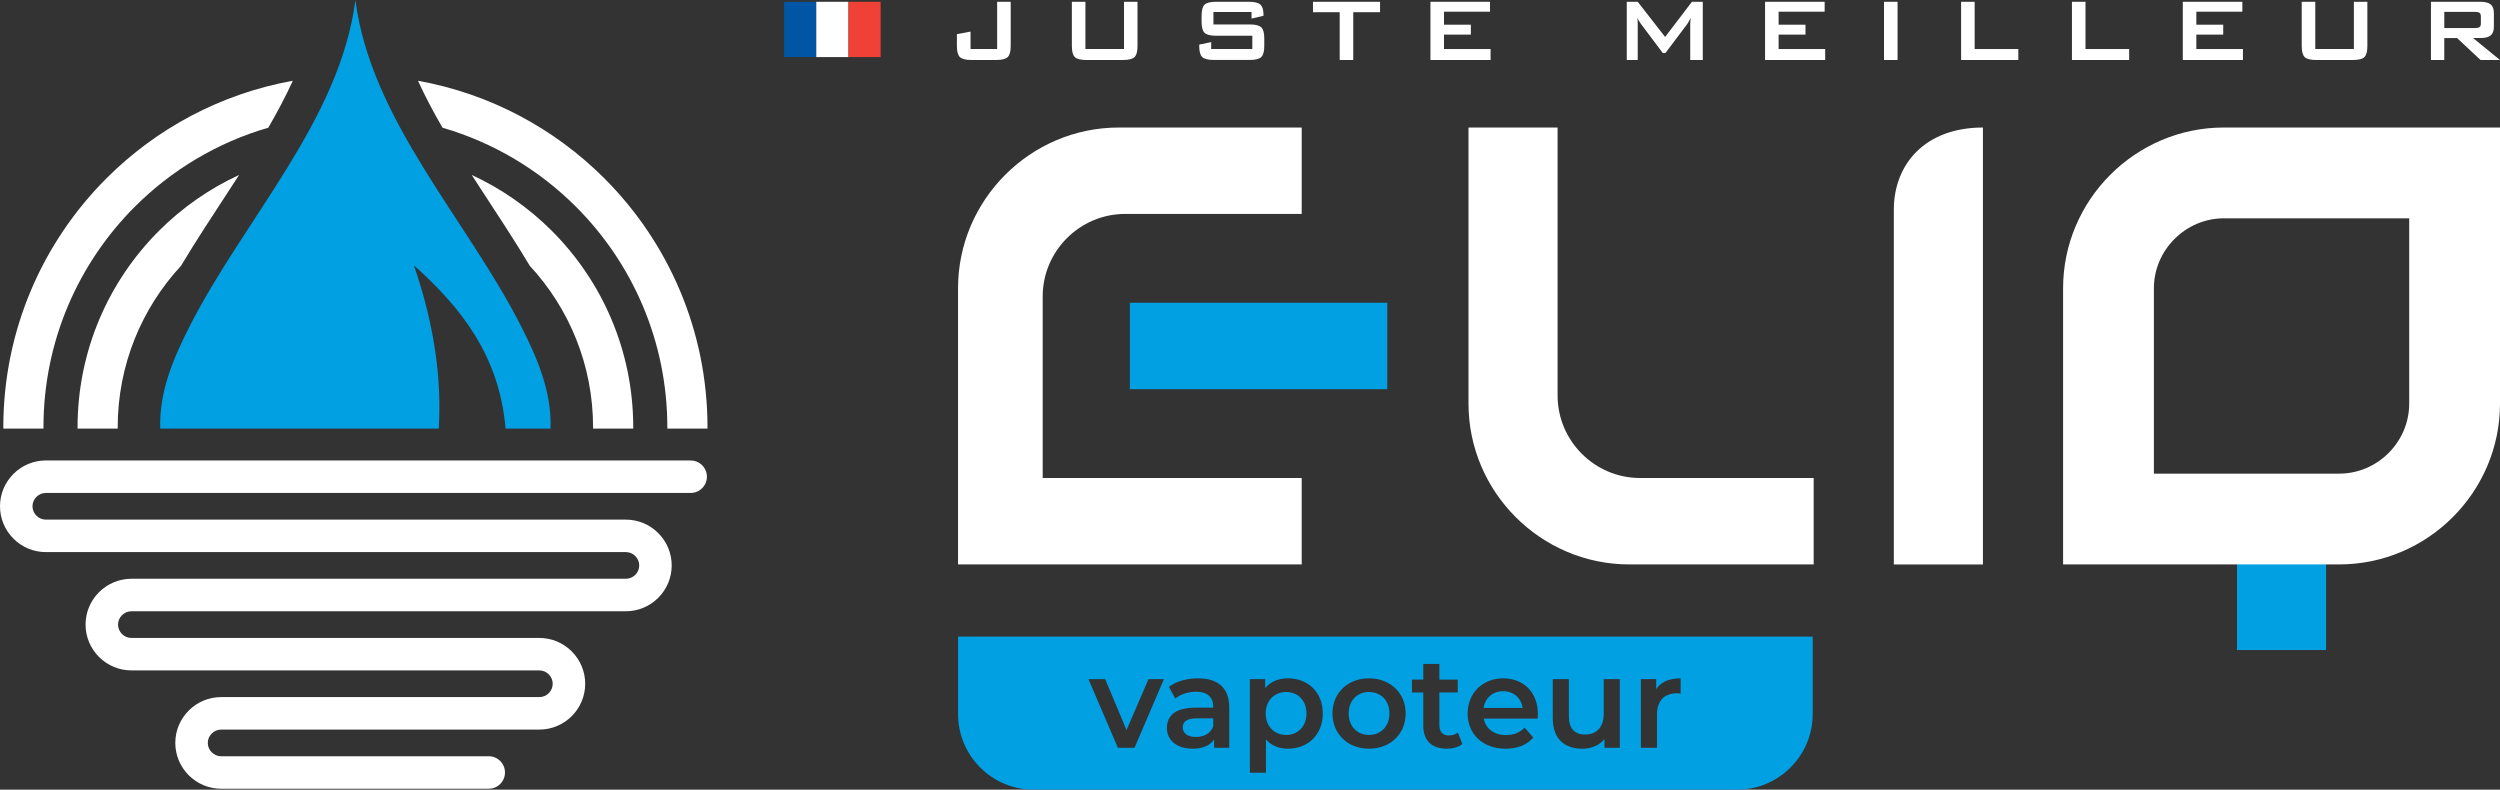 <?xml version="1.0" encoding="UTF-8"?>
<svg id="Warstwa_2" data-name="Warstwa 2" xmlns="http://www.w3.org/2000/svg" viewBox="0 0 1518.5 479.66">
  <rect x="0" y="0" width="1518.5" height="479.66" fill="#333333" stroke="none"/>
  <defs>
    <style>
      .cls-1 {
        fill: #0055a4;
      }

      .cls-2, .cls-3 {
        fill: #fff;
      }

      .cls-4, .cls-5 {
        fill: #00a0e3;
      }

      .cls-3, .cls-5 {
        fill-rule: evenodd;
      }

      .cls-6 {
        fill: #ef4135;
      }
    </style>
  </defs>
  <g id="Warstwa_1-2" data-name="Warstwa 1">
    <g>
      <path class="cls-2" d="M109.93,161.47c-23.85,25.75-38.44,60.22-38.44,98.09v.78s-24.38,0-24.38,0v-.78c0-46.6,18.88-88.79,49.42-119.33,14.01-14.01,30.47-25.56,48.69-33.97-1.99,3.09-3.98,6.14-5.95,9.17-9.92,15.23-20,30.43-29.34,46.04M286.52,106.26c18.21,8.41,34.67,19.96,48.68,33.97,30.54,30.54,49.43,72.73,49.43,119.33v.78h-24.39v-.78c0-37.87-14.58-72.34-38.43-98.09-9.34-15.62-19.42-30.82-29.34-46.04-1.97-3.03-3.96-6.09-5.95-9.17Z"/>
      <path class="cls-2" d="M162.95,77.57c-31.05,9.01-58.81,25.75-81.06,48-34.29,34.29-55.49,81.66-55.49,133.98v.78s-24.38,0-24.38,0v-.78c0-59.06,23.93-112.52,62.63-151.22,30.2-30.2,69.38-51.41,113.2-59.27-4.45,9.72-9.51,19.23-14.89,28.51M253.89,49.07c43.82,7.86,83.01,29.07,113.2,59.27,38.7,38.7,62.64,92.17,62.64,151.22v.78h-24.39v-.78c0-52.32-21.2-99.69-55.49-133.98-22.25-22.25-50.01-38.99-81.06-48-5.39-9.3-10.47-18.81-14.91-28.51Z"/>
      <path class="cls-5" d="M215.87,260.34h-118.54c-.76-22.42,8-42.68,17.67-61.77C148.18,133.09,206.42,73.27,215.87,0c9.45,73.27,67.69,133.09,100.86,198.57,9.67,19.09,18.43,39.35,17.67,61.77h-27.32c-3.73-44.43-27.32-73.83-55.65-99.14,13.08,38.04,16.78,70.68,15.08,99.14h-50.65Z"/>
      <path class="cls-3" d="M289.88,279.7h129.63c5.45,0,9.86,4.42,9.86,9.86s-4.42,9.86-9.86,9.86H27.83c-2.15,0-4.19.87-5.71,2.39-1.52,1.52-2.39,3.56-2.39,5.71s.87,4.19,2.39,5.71c1.52,1.52,3.56,2.39,5.71,2.39h352.33c7.4,0,14.44,2.94,19.66,8.17,5.23,5.23,8.17,12.26,8.17,19.66s-2.94,14.43-8.17,19.66c-5.23,5.23-12.26,8.17-19.66,8.17H79.8c-2.15,0-4.19.87-5.71,2.39-1.52,1.52-2.39,3.56-2.39,5.71s.87,4.19,2.39,5.72c1.52,1.52,3.56,2.39,5.71,2.39h247.82c7.4,0,14.43,2.94,19.66,8.17,5.23,5.23,8.17,12.26,8.17,19.66s-2.94,14.43-8.17,19.66c-5.23,5.23-12.26,8.17-19.66,8.17h-193.31c-2.15,0-4.19.87-5.71,2.39-1.52,1.52-2.39,3.56-2.39,5.71s.87,4.19,2.39,5.71c1.52,1.52,3.56,2.39,5.71,2.39h162.56c5.45,0,9.86,4.42,9.86,9.86s-4.42,9.86-9.86,9.86h-162.56c-7.4,0-14.43-2.94-19.66-8.17-5.23-5.23-8.17-12.26-8.17-19.66s2.94-14.43,8.17-19.66c5.23-5.23,12.26-8.17,19.66-8.17h193.31c2.15,0,4.19-.87,5.71-2.39,1.52-1.52,2.39-3.56,2.39-5.71s-.87-4.19-2.39-5.72c-1.52-1.52-3.56-2.39-5.71-2.39H79.8c-7.4,0-14.43-2.94-19.66-8.17-5.23-5.23-8.17-12.26-8.17-19.66s2.94-14.43,8.17-19.66c5.23-5.23,12.26-8.17,19.66-8.17h300.36c2.15,0,4.19-.87,5.72-2.39,1.52-1.52,2.39-3.56,2.39-5.71s-.87-4.19-2.39-5.71c-1.52-1.52-3.56-2.39-5.72-2.39H27.83c-7.4,0-14.43-2.94-19.66-8.17-5.23-5.23-8.17-12.26-8.17-19.66s2.94-14.43,8.17-19.66c5.23-5.23,12.26-8.17,19.66-8.17h262.05Z"/>
      <rect class="cls-4" x="1358.75" y="317.11" width="54.12" height="77.72"/>
      <path class="cls-3" d="M1308.27,287.69h112.55c23.29,0,42.53-19.25,42.53-42.53v-112.55h-112.55c-23.29,0-42.53,19.25-42.53,42.53v112.55ZM1350.8,77.45h167.7v167.7c0,53.72-43.96,97.68-97.68,97.68h-167.7v-167.7c0-53.73,43.95-97.68,97.68-97.68Z"/>
      <path class="cls-3" d="M946.09,77.45h-54.12v167.7c0,53.72,43.95,97.68,97.68,97.68h111.97v-52.49h-105.46c-27.54,0-50.08-22.54-50.08-50.08V77.45Z"/>
      <path class="cls-3" d="M679.59,77.45h111.06v52.49h-107.22c-27.56,0-50.1,22.54-50.1,50.1v110.3h157.32v52.49h-208.74v-167.7c0-53.73,43.95-97.68,97.68-97.68"/>
      <path class="cls-3" d="M1204.43,342.84h-54.12V127.46c0-28.01,19.2-50,54.12-50v265.38Z"/>
      <rect class="cls-4" x="686.28" y="183.9" width="156.34" height="52.49"/>
      <g>
        <path class="cls-2" d="M605.66,29.78h-16.15v-10.6l-8.29,1.57v7.32c0,3.23.6,5.43,1.81,6.6s3.52,1.76,6.96,1.76h15.15c3.41,0,5.72-.59,6.94-1.76,1.22-1.17,1.82-3.37,1.82-6.6V1.09h-8.23v28.69Z"/>
        <path class="cls-2" d="M682.72,29.78h-23.44V1.09h-8.23v26.99c0,3.23.61,5.43,1.82,6.6s3.53,1.76,6.94,1.76h22.34c3.43,0,5.75-.59,6.96-1.76s1.81-3.37,1.81-6.6V1.09h-8.19v28.69Z"/>
        <path class="cls-2" d="M759.08,14.87h-22.04v-7.59h23.14v4.01l7.26-1.71v-.74c0-2.9-.63-4.92-1.89-6.05-1.26-1.14-3.55-1.71-6.87-1.71h-20.06c-3.43,0-5.75.59-6.96,1.77-1.2,1.18-1.81,3.38-1.81,6.59v3.91c0,3.21.6,5.41,1.81,6.59,1.2,1.18,3.52,1.77,6.96,1.77h22.04v8.06h-24.98v-4.18l-7.26,1.5v.97c0,3.21.61,5.41,1.82,6.59,1.21,1.18,3.55,1.77,7.01,1.77h21.84c3.46,0,5.79-.59,7.01-1.77,1.21-1.18,1.82-3.38,1.82-6.59v-4.85c0-3.21-.61-5.41-1.82-6.59-1.22-1.18-3.55-1.77-7.01-1.77Z"/>
        <polygon class="cls-2" points="797.51 7.41 813.73 7.41 813.73 36.44 821.96 36.44 821.96 7.41 838.24 7.41 838.24 1.09 797.51 1.09 797.51 7.41"/>
        <polygon class="cls-2" points="877.08 21.02 893.4 21.02 893.4 15 877.08 15 877.08 7.11 905.03 7.11 905.03 1.09 868.85 1.09 868.85 36.44 905.37 36.44 905.37 29.78 877.08 29.78 877.08 21.02"/>
        <path class="cls-2" d="M1011.4,22.46l-16.65-21.37h-6.65v35.35h6.65V14.6c0-.56-.02-1.14-.05-1.74-.03-.6-.08-1.27-.15-2.01.22.56.51,1.13.85,1.72.35.59.76,1.22,1.25,1.89l13.31,17.72h1.64l13.28-17.66c.27-.38.57-.86.9-1.45.34-.59.72-1.34,1.17-2.26-.09.8-.16,1.53-.22,2.17-.06.65-.08,1.18-.08,1.61v21.84h7.62V1.09h-6.59l-16.29,21.37Z"/>
        <polygon class="cls-2" points="1080.33 21.02 1096.65 21.02 1096.65 15 1080.33 15 1080.33 7.11 1108.29 7.11 1108.29 1.09 1072.1 1.09 1072.1 36.44 1108.62 36.44 1108.62 29.78 1080.33 29.78 1080.33 21.02"/>
        <rect class="cls-2" x="1144.35" y="1.09" width="8.23" height="35.35"/>
        <polygon class="cls-2" points="1199.4 1.09 1191.18 1.09 1191.18 36.44 1225.92 36.44 1225.92 29.78 1199.4 29.78 1199.4 1.09"/>
        <polygon class="cls-2" points="1266.73 1.09 1258.5 1.09 1258.5 36.44 1293.25 36.44 1293.25 29.78 1266.73 29.78 1266.73 1.09"/>
        <polygon class="cls-2" points="1334.06 21.02 1350.38 21.02 1350.38 15 1334.06 15 1334.06 7.11 1362.01 7.11 1362.01 1.09 1325.83 1.09 1325.83 36.44 1362.35 36.44 1362.35 29.78 1334.06 29.78 1334.06 21.02"/>
        <path class="cls-2" d="M1429.74,29.78h-23.44V1.09h-8.23v26.99c0,3.23.61,5.43,1.82,6.6,1.21,1.17,3.53,1.76,6.94,1.76h22.34c3.43,0,5.75-.59,6.96-1.76s1.81-3.37,1.81-6.6V1.09h-8.19v28.69Z"/>
        <path class="cls-2" d="M1502.18,23.09h4.61c2.81,0,4.84-.55,6.1-1.64s1.89-2.83,1.89-5.22V7.95c0-2.41-.63-4.15-1.89-5.23-1.26-1.08-3.29-1.62-6.1-1.62h-30.23v35.35h8.09v-13.34h7.79l14.25,13.34h11.8l-16.32-13.34ZM1484.66,17.04V7.21h18.49c1.43,0,2.4.21,2.93.62.52.41.79,1.13.79,2.16v4.25c0,1.05-.26,1.78-.79,2.19-.52.41-1.5.62-2.93.62h-18.49Z"/>
      </g>
      <rect class="cls-1" x="476.27" y="1.09" width="19.55" height="33.59"/>
      <rect class="cls-2" x="495.81" y="1.09" width="19.55" height="33.59"/>
      <rect class="cls-6" x="515.36" y="1.09" width="19.55" height="33.59"/>
      <g>
        <path class="cls-5" d="M781.21,420.31c-7.03,0-12.42,5.08-12.42,13.05s5.39,13.05,12.42,13.05,12.34-5.08,12.34-13.05-5.31-13.05-12.34-13.05Z"/>
        <path class="cls-5" d="M913.01,419.84c-6.33,0-10.94,4.06-11.87,10.16h23.67c-.78-6.02-5.39-10.16-11.8-10.16Z"/>
        <path class="cls-5" d="M831.52,420.31c-7.03,0-12.34,5.08-12.34,13.05s5.31,13.05,12.34,13.05,12.42-5.08,12.42-13.05-5.31-13.05-12.42-13.05Z"/>
        <path class="cls-5" d="M718.39,441.87c0,3.52,2.97,5.78,7.97,5.78s8.91-2.19,10.55-6.48v-4.84h-10.08c-6.64,0-8.44,2.5-8.44,5.55Z"/>
        <path class="cls-5" d="M581.91,386.66v46.99c0,25.41,20.59,46,46,46h427.12c25.41,0,46-20.59,46-46v-46.99h-519.12ZM689.09,454.22h-10.08l-17.89-41.72h10.16l12.97,30.94,13.36-30.94h9.37l-17.89,41.72ZM746.67,454.22h-9.22v-5.08c-2.34,3.59-6.87,5.63-13.12,5.63-9.53,0-15.55-5.23-15.55-12.5s4.69-12.42,17.34-12.42h10.78v-.63c0-5.7-3.44-9.06-10.39-9.06-4.69,0-9.53,1.56-12.66,4.14l-3.83-7.11c4.45-3.44,10.94-5.16,17.66-5.16,12.03,0,18.98,5.7,18.98,17.73v24.45ZM782.3,454.76c-5.31,0-10-1.8-13.36-5.63v20.23h-9.77v-56.87h9.3v5.47c3.28-3.98,8.12-5.94,13.83-5.94,12.19,0,21.17,8.44,21.17,21.33s-8.98,21.41-21.17,21.41ZM831.52,454.76c-12.81,0-22.19-8.91-22.19-21.41s9.37-21.33,22.19-21.33,22.27,8.83,22.27,21.33-9.3,21.41-22.27,21.41ZM878.87,454.76c-9.14,0-14.37-4.84-14.37-14.06v-20.08h-6.87v-7.81h6.87v-9.53h9.77v9.53h11.17v7.81h-11.17v19.84c0,4.06,2.03,6.25,5.78,6.25,2.03,0,3.98-.55,5.47-1.72l2.73,6.95c-2.34,1.87-5.86,2.81-9.37,2.81ZM933.95,436.48h-32.73c1.17,6.09,6.25,10,13.52,10,4.69,0,8.36-1.48,11.33-4.53l5.23,6.02c-3.75,4.45-9.61,6.8-16.8,6.8-13.98,0-23.05-8.98-23.05-21.41s9.14-21.33,21.56-21.33,21.09,8.51,21.09,21.56c0,.78-.08,1.95-.16,2.89ZM983.87,454.22h-9.3v-5.31c-3.13,3.83-8.05,5.86-13.44,5.86-10.7,0-17.97-5.86-17.97-18.44v-23.83h9.77v22.5c0,7.58,3.59,11.17,9.77,11.17,6.8,0,11.41-4.22,11.41-12.58v-21.09h9.77v41.72ZM1020.83,421.33c-.86-.16-1.56-.23-2.27-.23-7.42,0-12.11,4.37-12.11,12.89v20.23h-9.77v-41.72h9.3v6.09c2.81-4.37,7.89-6.56,14.84-6.56v9.3Z"/>
      </g>
    </g>
  </g>
</svg>